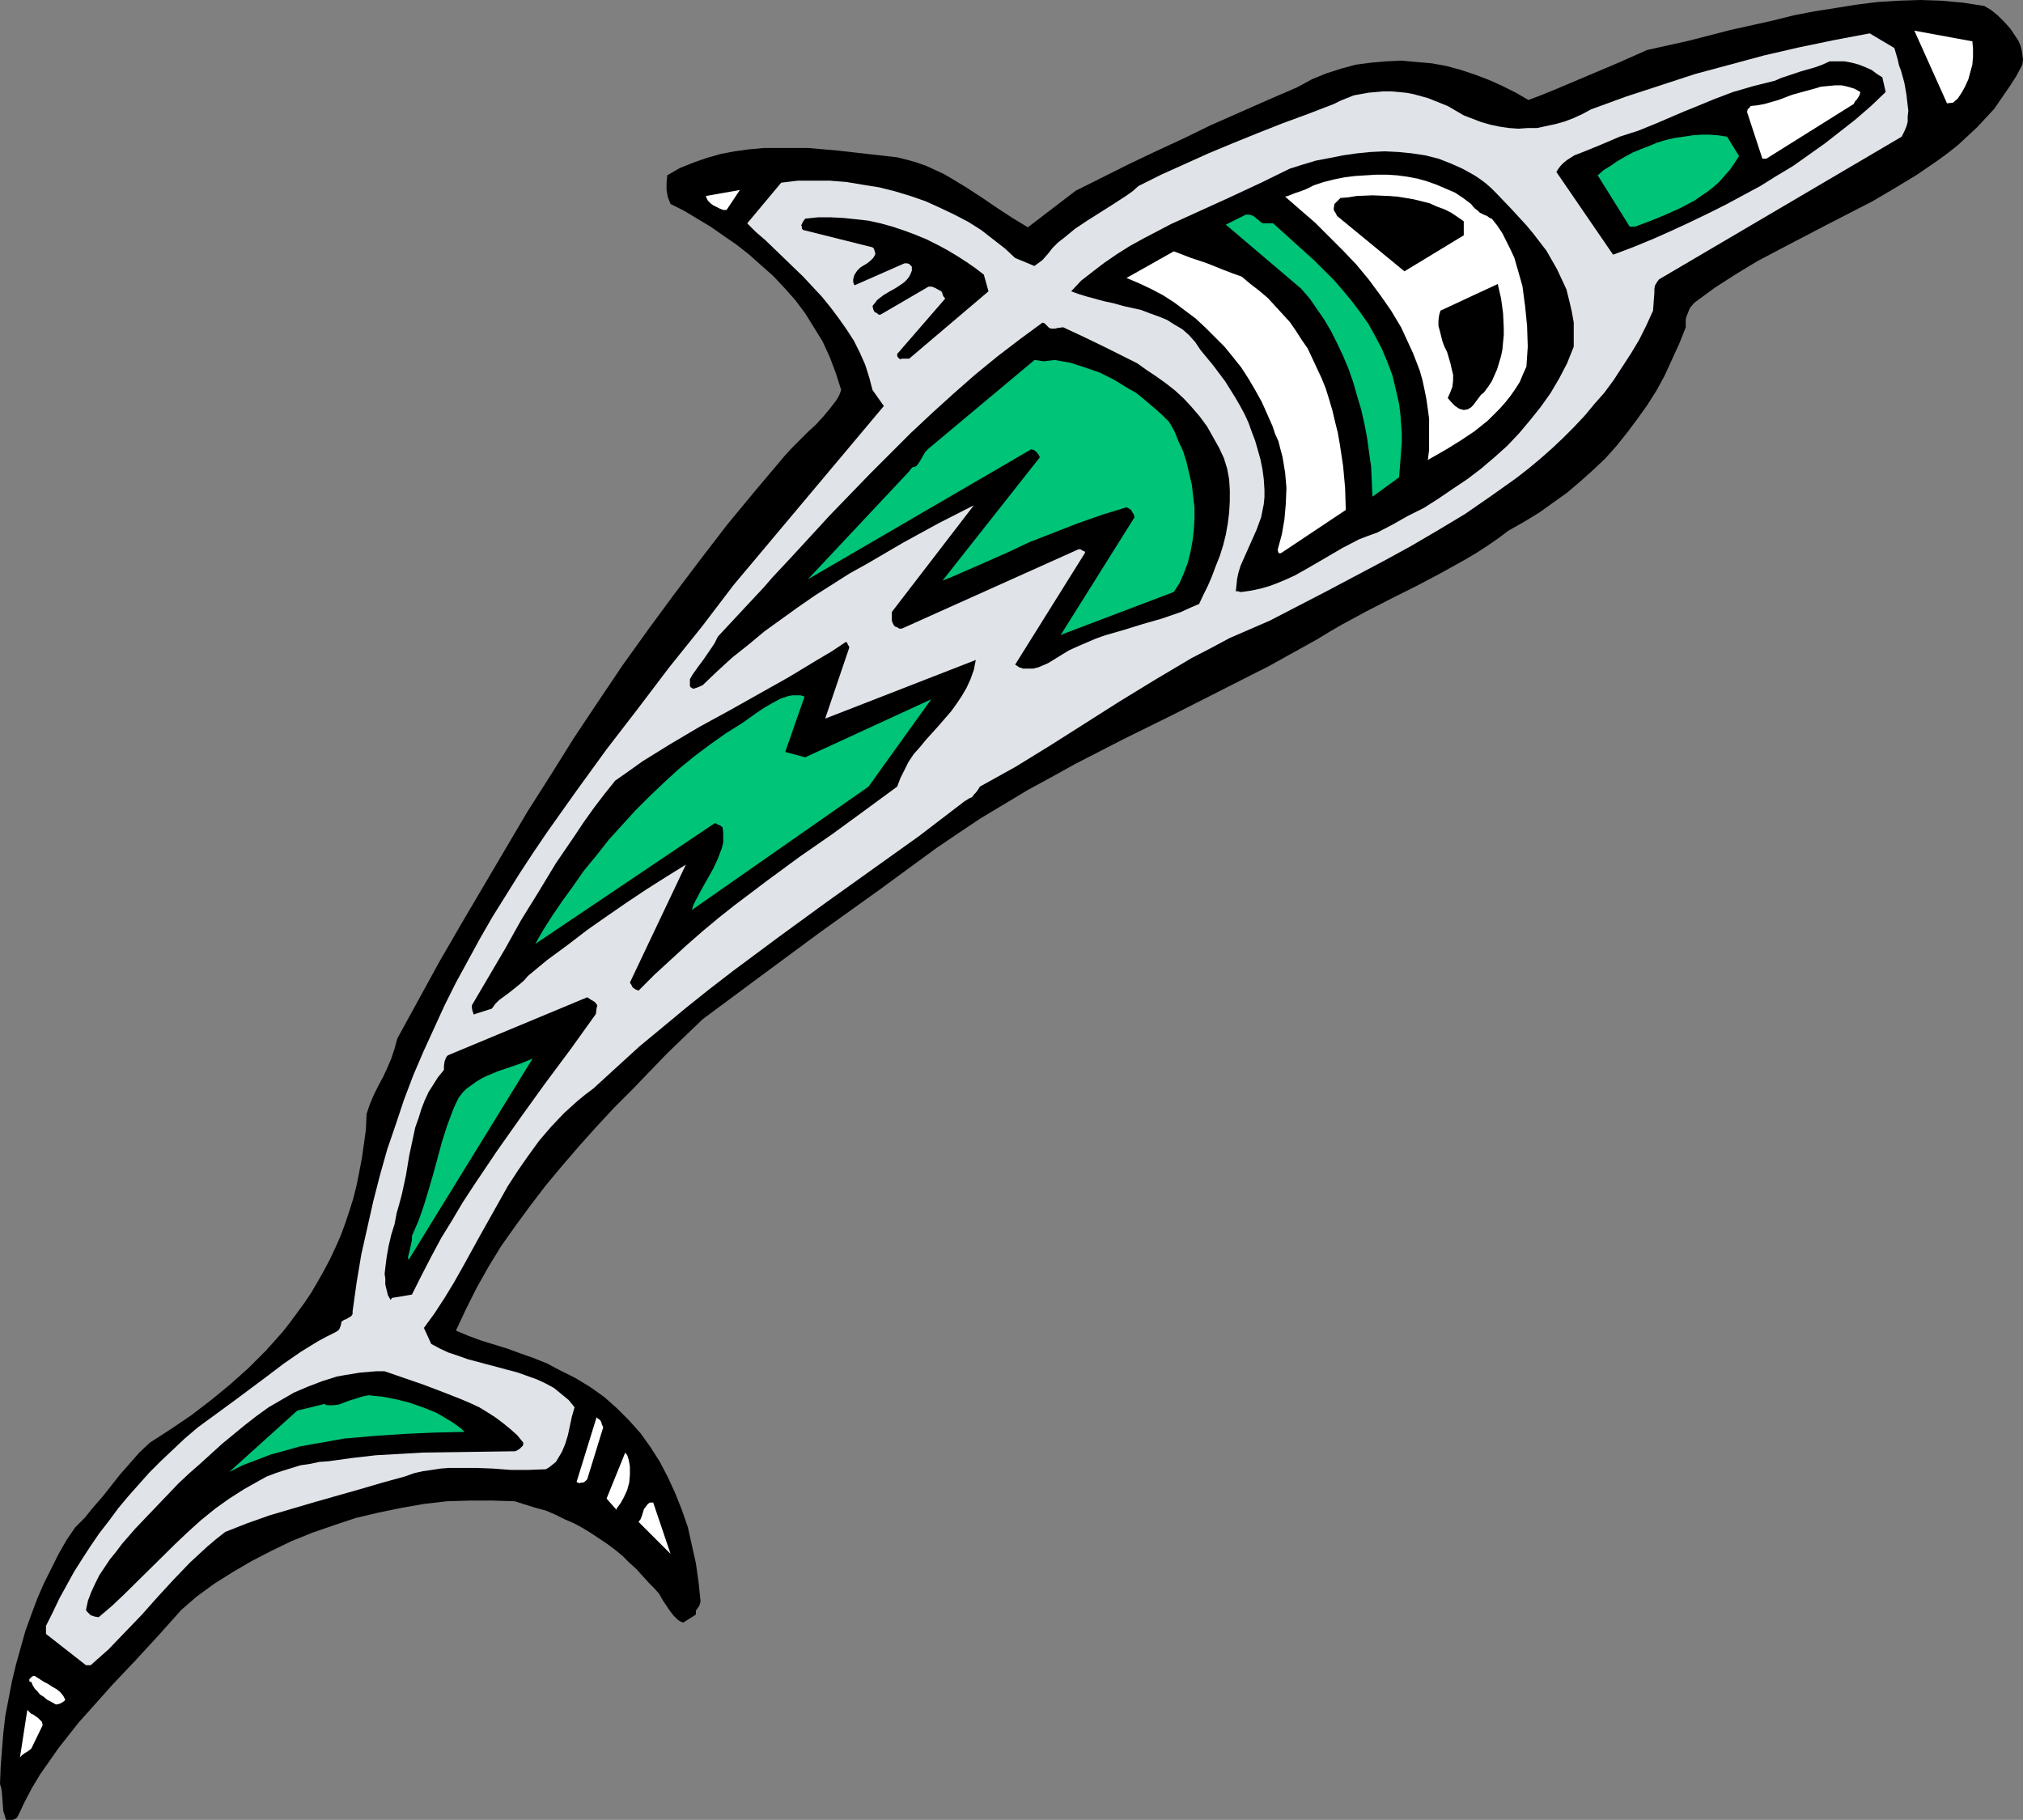 <?xml version="1.0" encoding="UTF-8" standalone="no"?>
<svg
   version="1.0"
   width="129.766mm"
   height="116.73mm"
   id="svg27"
   sodipodi:docname="Dolphin.wmf"
   xmlns:inkscape="http://www.inkscape.org/namespaces/inkscape"
   xmlns:sodipodi="http://sodipodi.sourceforge.net/DTD/sodipodi-0.dtd"
   xmlns="http://www.w3.org/2000/svg"
   xmlns:svg="http://www.w3.org/2000/svg">
  <rect width="100%" height="100%" fill="#808080" stroke="none"/>
  <sodipodi:namedview
     id="namedview27"
     pagecolor="#ffffff"
     bordercolor="#000000"
     borderopacity="0.25"
     inkscape:showpageshadow="2"
     inkscape:pageopacity="0.0"
     inkscape:pagecheckerboard="0"
     inkscape:deskcolor="#d1d1d1"
     inkscape:document-units="mm" />
  <defs
     id="defs1">
    <pattern
       id="WMFhbasepattern"
       patternUnits="userSpaceOnUse"
       width="6"
       height="6"
       x="0"
       y="0" />
  </defs>
  <path
     style="fill:#000000;fill-opacity:1;fill-rule:evenodd;stroke:none"
     d="m 2.747,441.185 h 0.323 l 0.485,-0.162 0.485,-0.323 0.323,-0.485 1.616,-3.394 1.778,-3.394 1.939,-3.232 2.262,-3.232 2.262,-3.232 2.424,-3.071 2.424,-3.071 2.747,-3.071 5.333,-5.979 5.656,-5.979 5.656,-6.141 5.494,-6.141 3.717,-3.232 4.202,-3.071 4.363,-2.747 4.686,-2.747 4.686,-2.424 5.01,-2.424 5.171,-2.101 5.171,-1.778 5.333,-1.778 5.494,-1.293 5.494,-1.131 5.494,-0.97 5.656,-0.646 5.494,-0.162 h 5.494 l 5.333,0.162 2.586,0.808 2.586,0.808 2.424,0.646 2.262,0.97 2.262,1.131 2.262,0.97 2.101,1.131 2.101,1.293 1.939,1.293 1.939,1.293 1.939,1.454 1.778,1.454 1.616,1.616 1.778,1.616 1.454,1.616 1.616,1.778 1.293,1.293 1.131,1.293 0.808,1.454 1.616,2.424 0.97,1.293 0.97,0.97 0.646,0.485 0.808,0.323 3.07,-1.939 v -0.485 -0.485 l 0.808,-1.131 0.162,-0.485 0.162,-0.646 -0.485,-4.687 -0.646,-4.525 -0.97,-4.363 -0.97,-4.363 -1.454,-4.202 -1.616,-4.04 -1.778,-3.879 -1.939,-3.717 -2.262,-3.555 -2.424,-3.394 -2.747,-3.071 -2.909,-2.909 -3.07,-2.747 -3.394,-2.424 -3.717,-2.262 -1.939,-0.97 -1.939,-0.97 -3.07,-1.616 -3.232,-1.293 -3.232,-1.131 -3.07,-1.131 -6.302,-1.939 -3.07,-1.131 -3.07,-1.293 2.424,-5.171 2.586,-5.171 2.909,-5.171 3.07,-5.01 3.555,-5.01 3.555,-4.848 3.717,-4.848 4.04,-4.848 4.04,-4.687 4.202,-4.687 4.202,-4.525 4.363,-4.363 8.565,-8.888 8.565,-8.242 14.382,-10.666 14.221,-10.504 14.221,-10.181 13.898,-10.181 5.494,-3.717 5.333,-3.555 5.656,-3.394 5.656,-3.394 5.656,-3.071 5.818,-3.232 11.635,-5.979 11.797,-5.818 11.797,-5.979 11.797,-5.979 5.818,-3.232 5.818,-3.232 2.909,-1.778 3.07,-1.778 5.979,-3.232 5.979,-3.071 6.141,-3.071 5.818,-3.071 5.818,-3.232 2.747,-1.616 2.747,-1.778 2.586,-1.778 2.586,-1.939 3.717,-2.101 3.717,-2.262 3.394,-2.424 3.394,-2.424 3.232,-2.747 3.07,-2.747 2.909,-2.747 2.747,-3.071 2.586,-3.232 2.424,-3.232 2.424,-3.394 2.262,-3.555 1.939,-3.555 1.778,-3.879 1.778,-3.879 1.616,-4.04 V 78.379 77.409 l 0.162,-0.646 0.323,-0.808 0.323,-0.808 0.323,-0.646 0.97,-1.131 2.424,-1.778 2.424,-1.778 5.01,-3.232 5.333,-3.232 5.494,-2.909 11.15,-5.818 5.656,-2.909 5.656,-2.909 5.494,-3.232 5.333,-3.232 5.171,-3.555 2.424,-1.778 2.424,-1.939 2.262,-2.101 2.262,-2.101 2.101,-2.262 2.101,-2.262 1.778,-2.586 1.778,-2.586 1.778,-2.747 1.454,-2.747 0.162,-1.293 -0.162,-1.131 -0.162,-1.131 -0.323,-1.131 -0.485,-1.131 -0.646,-0.97 -1.293,-1.939 -1.454,-1.616 -1.616,-1.616 -1.616,-1.293 -1.616,-0.97 -5.171,-0.808 L 470.579,0.162 465.569,0 l -5.171,0.162 -5.171,0.323 -5.171,0.646 -5.01,0.808 -5.171,0.808 -5.01,0.97 -5.171,1.293 -10.181,2.262 -10.019,2.586 -10.181,2.262 -7.272,3.232 -7.272,3.071 -7.272,3.071 -3.555,1.454 -3.394,1.293 -3.07,-1.778 -3.232,-1.616 -3.232,-1.454 -3.394,-1.293 -3.394,-1.131 -3.555,-0.97 -3.555,-0.646 -3.717,-0.323 -3.555,-0.323 -3.717,0.162 -3.717,0.323 -3.717,0.485 -3.555,0.97 -3.555,1.131 -3.555,1.454 -3.555,1.939 -7.11,3.071 -6.949,3.071 -6.949,3.071 -6.626,3.232 -6.626,3.071 -6.464,3.071 -12.928,6.464 -11.635,8.888 -3.717,-2.262 -3.717,-2.424 -3.555,-2.424 -3.717,-2.424 -3.717,-2.262 -1.939,-1.131 -2.101,-0.97 -2.101,-0.97 -2.262,-0.808 -2.262,-0.646 -2.586,-0.646 -7.11,-0.808 -7.11,-0.808 -7.272,-0.646 h -3.717 -3.555 -3.555 l -3.555,0.323 -3.555,0.485 -3.394,0.646 -3.394,0.97 -3.232,1.131 -3.232,1.293 -3.07,1.778 -0.162,1.778 v 1.778 l 0.162,0.97 0.162,0.808 0.323,0.808 0.323,0.808 3.232,1.616 3.232,1.939 3.232,1.939 3.232,2.262 3.07,2.101 3.07,2.424 2.909,2.586 2.909,2.586 2.747,2.909 2.586,2.909 2.424,3.232 2.101,3.394 2.101,3.394 1.778,3.879 1.454,3.879 1.293,4.04 -0.485,1.293 -0.646,1.131 -1.616,2.101 -1.616,1.939 -1.778,1.939 -1.939,1.778 -1.939,1.939 -1.939,1.939 -1.778,1.939 -6.949,8.242 -6.949,8.404 -6.464,8.404 -6.464,8.565 -6.302,8.565 -6.141,8.565 -5.979,8.888 -5.818,8.727 -5.656,9.05 -5.656,8.888 -5.333,9.05 -5.333,9.05 -5.333,9.05 -5.333,9.212 -10.181,18.585 -0.646,2.424 -0.808,2.424 -0.97,2.262 -0.97,2.101 -1.131,2.101 -1.131,2.262 -0.97,2.262 -0.808,2.424 -0.162,3.717 -0.485,3.555 -0.485,3.394 -0.646,3.394 -0.646,3.232 -0.808,3.232 -0.97,3.071 -0.97,2.909 -1.131,3.071 -1.293,2.909 -1.293,2.747 -1.454,2.747 -1.454,2.586 -1.616,2.747 -1.616,2.424 -1.778,2.424 -1.778,2.424 -1.778,2.262 -4.04,4.525 -4.202,4.202 -4.525,4.04 -4.525,3.717 -4.848,3.717 -5.01,3.394 -5.01,3.232 -2.586,2.424 -2.262,2.586 -2.424,2.747 -4.202,5.333 -2.262,2.586 -2.101,2.586 -2.262,2.262 -2.101,3.071 -1.939,3.394 -1.778,3.555 -1.778,3.555 -1.616,3.717 -1.454,3.879 -1.454,4.04 -1.131,4.04 -1.131,4.04 -0.97,4.04 -0.808,4.202 -0.808,4.202 -0.485,4.202 -0.323,4.04 -0.323,4.202 L 0,432.458 l 0.323,1.131 0.162,1.293 0.162,2.101 0.162,2.101 0.323,0.97 0.323,1.131 z"
     id="path1" />
  <path
     style="fill:#ffffff;fill-opacity:1;fill-rule:evenodd;stroke:none"
     d="m 4.848,425.994 0.485,-0.485 0.646,-0.485 0.808,-0.485 0.808,-0.646 2.747,-5.656 -0.162,-0.808 -0.485,-0.485 -0.485,-0.485 -0.485,-0.323 -0.646,-0.485 -0.485,-0.162 -0.97,-0.97 z"
     id="path2" />
  <path
     style="fill:#ffffff;fill-opacity:1;fill-rule:evenodd;stroke:none"
     d="m 14.382,413.065 0.323,-0.162 0.323,-0.162 0.485,-0.323 0.323,-0.323 -0.485,-0.97 -0.808,-0.97 -0.808,-0.646 -1.131,-0.646 -0.97,-0.646 -0.97,-0.485 -2.262,-1.454 H 8.242 8.08 l -0.323,0.162 -0.323,0.323 -0.323,0.323 v 0.323 0.162 l 0.162,0.162 h 0.323 l 0.323,0.808 0.485,0.808 0.646,0.646 0.646,0.808 0.808,0.485 0.97,0.808 0.97,0.485 1.131,0.646 z"
     id="path3" />
  <path
     style="fill:#e0e3e8;fill-opacity:1;fill-rule:evenodd;stroke:none"
     d="m 20.846,403.692 h 1.131 l 4.363,-3.879 4.04,-4.202 4.04,-4.202 3.878,-4.363 3.878,-4.202 3.878,-4.04 4.202,-3.879 2.101,-1.778 2.262,-1.778 5.333,-2.101 5.494,-1.939 5.494,-1.616 5.494,-1.616 10.827,-3.071 5.494,-1.616 5.333,-1.454 2.262,-0.808 2.101,-0.485 2.262,-0.323 2.101,-0.323 2.101,-0.162 h 2.262 4.202 l 4.202,0.162 4.202,0.323 h 4.363 l 4.202,-0.162 0.808,-0.485 0.808,-0.646 0.808,-0.646 0.485,-0.808 0.97,-1.616 0.808,-1.939 0.646,-2.101 0.485,-2.262 0.485,-2.262 0.646,-2.262 -1.454,-1.778 -1.778,-1.454 -1.778,-1.454 -2.101,-1.131 -2.101,-0.97 -2.262,-0.808 -2.262,-0.808 -2.424,-0.646 -4.848,-1.293 -4.848,-1.293 -2.262,-0.808 -2.424,-0.808 -2.101,-0.97 -2.101,-1.131 -1.778,-3.879 2.586,-3.555 2.424,-3.717 2.262,-3.717 2.101,-3.717 4.363,-7.919 4.363,-7.757 2.262,-4.04 2.424,-3.717 2.586,-3.717 2.586,-3.555 2.909,-3.394 3.07,-3.232 1.778,-1.616 1.616,-1.454 1.778,-1.454 1.939,-1.454 5.656,-5.171 5.494,-5.01 5.656,-4.687 5.656,-4.687 5.656,-4.525 5.656,-4.363 11.312,-8.404 11.312,-8.242 11.312,-8.08 11.312,-8.08 5.494,-4.202 5.494,-4.202 1.293,-0.808 0.485,-0.162 0.162,-0.162 v 0 l 0.323,-0.485 0.485,-0.485 0.485,-0.646 0.485,-0.808 4.363,-2.424 4.363,-2.424 8.403,-5.171 8.403,-5.333 8.403,-5.333 8.726,-5.333 4.363,-2.586 4.363,-2.586 4.686,-2.424 4.525,-2.424 4.848,-2.101 4.848,-2.101 13.736,-7.111 13.736,-7.272 6.787,-3.717 6.626,-3.879 6.464,-3.879 6.302,-4.363 6.141,-4.363 2.909,-2.262 2.909,-2.424 2.747,-2.424 2.747,-2.586 2.586,-2.586 2.586,-2.747 2.424,-2.909 2.424,-2.747 2.262,-3.071 2.101,-3.232 2.101,-3.232 1.939,-3.232 1.778,-3.555 1.616,-3.555 0.162,-2.262 0.162,-2.101 v -0.97 l 0.162,-0.808 0.485,-0.808 0.485,-0.646 58.822,-34.584 0.646,-1.293 0.485,-1.131 0.323,-1.131 v -1.293 l 0.162,-1.454 -0.162,-1.293 -0.323,-2.747 -0.485,-2.747 -0.808,-2.909 -0.485,-1.293 -0.323,-1.454 -0.808,-2.747 -5.979,-3.555 -8.565,1.616 -8.565,1.778 -8.403,1.939 -8.403,2.262 -8.403,2.262 -8.403,2.747 -8.403,2.747 -8.403,3.071 -2.101,1.131 -2.101,0.97 -2.101,0.808 -2.262,0.646 -2.262,0.485 -2.262,0.485 h -2.262 l -2.262,0.162 -2.262,-0.162 -2.262,-0.323 -2.262,-0.485 -2.262,-0.646 -2.101,-0.808 -2.101,-0.808 -1.939,-1.131 -1.939,-1.131 -1.616,-0.646 -1.616,-0.646 -1.616,-0.646 -1.778,-0.485 -1.778,-0.485 -1.778,-0.323 -1.778,-0.162 -1.778,-0.162 h -1.939 l -1.778,0.162 -1.778,0.162 -1.778,0.323 -1.778,0.323 -1.616,0.646 -1.616,0.646 -1.616,0.808 -6.302,2.424 -6.141,2.262 -6.141,2.424 -5.979,2.424 -5.818,2.424 -11.474,5.171 -5.494,2.747 -1.454,1.293 -1.616,1.131 -3.232,2.101 -3.07,1.939 -3.07,1.939 -2.909,1.939 -2.747,2.262 -1.454,1.131 -1.293,1.293 -1.131,1.454 -1.293,1.454 -1.293,0.97 -0.485,0.323 -0.162,0.162 v 0 l -4.686,-1.939 -2.424,-2.262 -2.909,-2.262 -2.909,-2.262 -3.07,-1.939 -3.394,-1.778 -3.394,-1.616 -3.555,-1.616 -3.717,-1.293 -3.717,-1.131 -3.878,-0.97 -4.04,-0.646 -3.878,-0.646 -4.04,-0.323 h -3.878 -3.878 l -4.04,0.485 -8.242,9.858 2.101,2.101 2.262,1.939 4.525,4.363 4.686,4.525 2.262,2.424 2.262,2.424 2.101,2.586 1.939,2.586 1.939,2.747 1.778,2.747 1.454,2.909 1.293,2.909 0.97,3.071 0.808,3.071 2.747,3.879 -36.36,43.31 -7.757,10.181 -7.918,9.858 -7.595,10.02 -7.595,9.858 -7.272,10.02 -7.11,10.02 -3.394,5.01 -3.394,5.171 -3.232,5.171 -3.232,5.171 -3.07,5.333 -2.909,5.333 -2.909,5.333 -2.747,5.495 -2.586,5.656 -2.586,5.656 -2.424,5.656 -2.262,5.979 -1.939,5.818 -2.101,6.141 -1.778,6.303 -1.616,6.303 -1.454,6.464 -1.454,6.464 -1.131,6.787 -0.97,6.949 v 0.646 l -0.162,0.323 -0.323,0.323 -0.323,0.162 -0.808,0.485 -0.485,0.162 -0.646,0.485 v 0.323 l -0.162,0.646 -0.323,0.808 -0.323,0.323 -0.485,0.323 -2.262,1.131 -2.101,1.131 -4.202,2.586 -4.202,2.909 -4.04,3.071 -8.242,6.141 -4.202,3.071 -4.202,3.071 -3.232,2.747 -2.909,2.747 -2.909,2.747 -2.747,2.747 -2.586,2.909 -2.586,2.909 -2.424,2.909 -2.262,3.071 -2.262,2.909 -2.101,3.071 -2.101,3.232 -1.939,3.071 -1.778,3.232 -1.778,3.232 -1.616,3.394 -1.616,3.232 v 1.939 z"
     id="path4" />
  <path
     style="fill:#000000;fill-opacity:1;fill-rule:evenodd;stroke:none"
     d="m 23.917,392.057 3.232,-2.747 3.07,-2.909 12.282,-12.12 3.07,-2.909 3.232,-2.909 3.394,-2.747 3.394,-2.424 3.555,-2.262 3.717,-2.101 1.778,-0.97 2.101,-0.808 1.939,-0.646 2.101,-0.646 2.101,-0.646 2.262,-0.323 2.262,-0.485 2.262,-0.162 5.818,-0.808 5.656,-0.646 5.656,-0.323 5.656,-0.323 11.312,-0.162 11.15,-0.162 0.646,-0.323 0.485,-0.323 0.646,-0.646 0.162,-0.323 v -0.485 l -1.454,-1.778 -1.616,-1.454 -1.778,-1.454 -1.939,-1.454 -1.778,-1.131 -2.101,-1.293 -2.101,-0.97 -2.262,-0.97 -4.525,-1.778 -4.686,-1.778 -4.686,-1.616 -4.686,-1.616 h -2.101 l -1.939,0.162 -1.939,0.162 -1.939,0.323 -1.939,0.323 -1.778,0.323 -3.555,1.131 -3.394,1.293 -3.394,1.454 -3.07,1.778 -3.07,1.778 -2.909,2.101 -2.909,2.262 -2.747,2.262 -2.747,2.262 -5.333,4.848 -2.586,2.262 -2.586,2.424 -3.555,3.717 -6.949,7.272 -3.232,3.717 -1.454,1.939 -1.454,1.778 -1.293,1.939 -1.293,1.939 -0.97,1.939 -0.97,2.101 -0.808,2.101 -0.485,2.262 0.162,0.323 0.323,0.323 0.646,0.646 0.97,0.323 z"
     id="path5" />
  <path
     style="fill:#ffffff;fill-opacity:1;fill-rule:evenodd;stroke:none"
     d="m 162.569,376.704 -4.202,-12.444 h -0.485 -0.323 l -0.485,0.323 -0.485,0.646 -0.485,0.646 -0.485,1.616 -0.323,0.808 -0.485,0.646 z"
     id="path6" />
  <path
     style="fill:#ffffff;fill-opacity:1;fill-rule:evenodd;stroke:none"
     d="m 149.48,365.715 0.97,-1.293 0.808,-1.454 0.808,-1.778 0.485,-1.778 0.162,-1.939 v -1.939 l -0.162,-0.97 -0.162,-0.808 -0.323,-0.97 -0.485,-0.646 -4.525,11.151 2.424,2.747 z"
     id="path7" />
  <path
     style="fill:#ffffff;fill-opacity:1;fill-rule:evenodd;stroke:none"
     d="m 140.43,359.574 0.485,-0.162 h 0.485 l 0.485,-0.323 0.485,-0.485 3.878,-12.605 -0.323,-0.646 -0.162,-0.646 -0.323,-0.485 -0.485,-0.323 -0.323,-0.323 -4.848,15.676 z"
     id="path8" />
  <path
     style="fill:#00c478;fill-opacity:1;fill-rule:evenodd;stroke:none"
     d="m 55.59,356.826 3.232,-1.616 3.394,-1.293 3.394,-1.293 3.555,-0.97 3.394,-0.97 3.555,-0.646 3.717,-0.646 3.555,-0.646 7.434,-0.646 7.272,-0.485 7.272,-0.323 7.272,-0.162 -0.808,-0.808 -1.131,-0.808 -1.131,-0.808 -1.131,-0.646 -1.293,-0.808 -1.454,-0.808 -3.232,-1.293 -3.232,-1.131 -3.232,-0.808 -3.394,-0.646 -1.778,-0.162 -1.454,-0.162 -1.616,0.323 -1.454,0.485 -1.616,0.485 -1.293,0.485 -1.293,0.485 -1.293,0.162 H 79.669 79.184 l -0.485,-0.323 -6.626,1.616 z"
     id="path9" />
  <path
     style="fill:#000000;fill-opacity:1;fill-rule:evenodd;stroke:none"
     d="m 95.021,314.647 4.848,-0.808 2.262,-4.525 2.424,-4.687 2.424,-4.525 2.586,-4.202 2.586,-4.363 2.747,-4.202 5.656,-8.404 5.818,-8.242 5.818,-8.08 6.141,-8.242 6.141,-8.565 0.162,-1.454 0.162,-0.485 v 0 -0.162 l -0.323,-0.485 -0.323,-0.323 -0.485,-0.323 -0.323,-0.162 -0.485,-0.323 -0.485,-0.323 -33.774,14.06 -0.323,0.323 -0.162,0.323 -0.323,0.808 -0.162,1.131 v 0.97 l -1.454,1.778 -1.131,1.778 -1.131,1.778 -0.97,2.101 -0.808,2.101 -0.646,2.101 -0.808,2.262 -0.485,2.262 -0.97,4.525 -0.808,4.848 -0.97,4.525 -0.646,2.424 -0.646,2.262 -0.485,2.586 -0.808,2.586 -0.646,2.747 -0.485,2.747 -0.323,2.586 -0.162,1.454 0.162,1.131 v 1.454 l 0.323,1.293 0.323,1.293 0.646,1.131 z"
     id="path10" />
  <path
     style="fill:#00c478;fill-opacity:1;fill-rule:evenodd;stroke:none"
     d="m 99.061,305.436 30.058,-48.805 v 0 l -2.747,1.131 -5.656,1.939 -2.747,1.131 -1.293,0.646 -1.293,0.808 -1.131,0.808 -1.131,0.808 -0.97,0.97 -0.97,1.293 -0.646,1.293 -0.646,1.454 -1.454,3.879 -1.293,4.04 -2.101,7.757 -1.131,3.879 -1.131,3.717 -1.293,3.717 -1.616,3.717 v 0.97 l -0.162,0.808 -0.323,1.454 -0.323,1.293 -0.162,0.646 z"
     id="path11" />
  <path
     style="fill:#000000;fill-opacity:1;fill-rule:evenodd;stroke:none"
     d="m 115.221,245.803 4.04,-1.293 0.808,-1.131 0.97,-0.97 2.424,-1.778 2.424,-1.939 1.131,-0.97 0.97,-1.131 4.686,-3.879 4.848,-3.555 4.848,-3.717 4.848,-3.394 4.686,-3.232 4.848,-3.232 4.848,-3.071 4.686,-2.909 -13.574,28.604 0.323,0.485 0.323,0.646 0.646,0.485 0.808,0.323 3.878,-3.879 3.878,-3.555 3.878,-3.555 3.878,-3.394 3.878,-3.232 3.878,-3.071 7.918,-5.979 7.918,-5.818 7.918,-5.495 7.757,-5.656 7.918,-5.818 0.808,-2.101 0.97,-1.939 0.97,-1.939 1.293,-1.939 1.454,-1.616 1.454,-1.778 1.616,-1.778 1.454,-1.616 3.07,-3.555 1.293,-1.778 1.293,-1.939 1.131,-1.939 0.97,-2.101 0.808,-2.262 0.485,-2.424 -36.522,14.221 5.818,-17.13 v 0.162 -0.485 l -0.323,-0.485 -0.162,-0.485 -0.323,-0.162 -3.394,2.262 -3.555,2.101 -6.949,4.202 -14.382,8.08 -7.11,3.879 -7.11,4.202 -6.787,4.202 -3.394,2.424 -3.232,2.262 -2.586,3.232 -2.586,3.394 -2.424,3.394 -2.262,3.394 -4.525,6.626 -4.202,6.949 -4.202,6.787 -3.878,6.949 -8.08,13.737 v 0.646 l 0.162,0.808 0.162,0.323 v 0.162 l 0.162,0.323 z"
     id="path12" />
  <path
     style="fill:#00c478;fill-opacity:1;fill-rule:evenodd;stroke:none"
     d="M 129.765,228.834 173.235,199.584 h 0.323 l 0.485,0.323 0.485,0.162 0.646,0.485 0.162,1.293 v 1.293 1.131 l -0.323,1.293 -0.485,1.293 -0.485,1.293 -1.131,2.424 -1.454,2.586 -1.454,2.586 -1.293,2.424 -0.646,1.293 -0.323,1.131 42.824,-29.897 15.19,-21.17 -30.542,14.06 -4.848,-1.293 4.686,-13.413 -0.97,-0.323 h -0.97 -0.97 l -0.97,0.162 -0.97,0.323 -0.97,0.323 -2.101,1.131 -1.939,1.131 -1.939,1.293 -1.778,1.293 -1.616,1.131 -3.878,2.424 -3.878,2.747 -3.878,2.909 -3.555,2.909 -3.717,3.394 -3.394,3.232 -3.555,3.555 -3.232,3.555 -3.232,3.555 -2.909,3.717 -3.07,3.717 -2.586,3.717 -2.586,3.555 -2.424,3.555 -2.262,3.555 z"
     id="path13" />
  <path
     style="fill:#000000;fill-opacity:1;fill-rule:evenodd;stroke:none"
     d="m 168.225,166.939 0.485,-0.162 0.485,-0.162 1.131,-0.485 3.555,-3.394 3.717,-3.394 3.878,-3.071 3.878,-3.232 4.04,-2.909 4.04,-2.909 4.202,-2.909 8.403,-5.333 4.363,-2.424 8.565,-5.01 8.565,-4.687 8.565,-4.363 -19.877,25.857 v 2.101 l 0.162,0.485 0.323,0.646 0.323,0.323 0.485,0.162 0.485,0.323 h 0.646 l 42.824,-19.231 h 0.485 l 0.485,0.323 0.485,0.162 0.162,0.323 -16.968,27.15 0.485,0.323 0.485,0.323 0.97,0.323 h 1.131 1.293 l 1.293,-0.323 1.131,-0.485 1.131,-0.485 0.808,-0.485 2.101,-1.293 2.101,-1.293 2.101,-0.97 2.262,-0.97 2.262,-0.97 2.262,-0.808 4.525,-1.293 4.686,-1.454 4.525,-1.293 4.686,-1.616 2.101,-0.97 2.262,-0.97 0.97,-2.101 1.131,-2.262 0.97,-2.262 0.97,-2.586 0.97,-2.424 0.808,-2.586 0.646,-2.586 0.485,-2.747 0.323,-2.586 0.162,-2.747 v -2.747 l -0.162,-2.586 -0.485,-2.586 -0.808,-2.586 -1.131,-2.424 -1.454,-2.586 -1.454,-2.586 -1.778,-2.424 -1.939,-2.262 -1.939,-2.101 -2.101,-1.939 -2.262,-1.778 -2.262,-1.616 -2.424,-1.616 -2.262,-1.616 -2.586,-1.293 -5.171,-2.586 -5.01,-2.424 -5.171,-2.424 -1.293,0.162 -0.646,0.162 h -0.97 l -0.485,-0.162 -0.808,-0.808 -0.323,-0.323 -0.485,-0.162 -5.494,4.04 -5.494,4.202 -5.333,4.363 -5.333,4.687 -5.171,4.687 -5.171,4.848 -4.848,4.848 -5.01,5.01 -9.696,10.02 -9.211,10.02 -4.686,5.01 -2.101,2.424 -2.262,2.424 -4.525,4.848 -4.363,4.687 -0.808,1.616 -0.97,1.454 -1.778,2.586 -0.97,1.293 -0.808,1.131 -0.808,1.131 -0.646,1.131 v 0.808 0.808 l 0.162,0.323 0.323,0.162 0.162,0.162 z"
     id="path14" />
  <path
     style="fill:#00c478;fill-opacity:1;fill-rule:evenodd;stroke:none"
     d="m 257.752,153.688 26.826,-10.181 1.454,-2.262 0.97,-2.262 0.97,-2.586 0.646,-2.586 0.485,-2.586 0.323,-2.747 0.162,-2.747 v -2.747 l -0.323,-2.747 -0.323,-2.747 -0.646,-2.747 -0.646,-2.747 -0.808,-2.586 -1.131,-2.424 -0.97,-2.424 -1.293,-2.262 -1.616,-1.616 -1.616,-1.454 -3.232,-2.747 -1.616,-1.293 -1.778,-0.97 -3.394,-2.101 -3.555,-1.778 -3.717,-1.293 -3.555,-1.131 -3.717,-0.646 -1.293,0.162 -1.293,0.162 -1.131,-0.162 -1.131,-0.162 -25.694,21.494 -0.808,0.808 -0.646,1.131 -0.646,1.131 -0.808,1.131 -0.323,0.162 -0.646,0.162 -0.485,0.485 -0.323,0.485 -24.563,26.18 54.136,-31.513 0.646,0.162 0.646,0.485 0.485,0.646 0.323,0.646 -23.594,29.897 2.424,-0.97 2.586,-1.131 5.171,-2.262 5.494,-2.424 5.494,-2.586 5.818,-2.262 5.818,-2.262 5.979,-2.101 5.818,-1.778 0.646,0.323 0.485,0.323 0.323,0.646 0.323,0.485 0.162,0.646 -17.938,28.604 z"
     id="path15" />
  <path
     style="fill:#000000;fill-opacity:1;fill-rule:evenodd;stroke:none"
     d="m 301.06,143.506 2.262,-0.323 2.262,-0.485 2.262,-0.646 2.101,-0.808 1.939,-0.808 2.101,-0.97 3.717,-2.101 3.878,-2.262 3.878,-2.262 4.04,-2.101 2.101,-0.808 2.262,-0.808 3.717,-1.939 3.717,-2.101 3.878,-1.939 3.555,-2.262 3.555,-2.424 3.394,-2.262 3.394,-2.586 3.232,-2.747 3.07,-2.747 2.909,-3.071 2.586,-3.071 2.586,-3.232 2.424,-3.394 2.101,-3.555 1.939,-3.717 1.616,-4.04 v -2.909 -2.909 l -0.485,-2.747 -0.646,-2.747 -0.646,-2.586 -1.131,-2.424 -1.131,-2.424 -1.293,-2.262 -1.293,-2.262 -1.616,-2.101 -1.616,-2.101 -1.616,-1.939 -3.717,-4.04 -3.717,-3.879 -1.131,-1.131 -1.293,-1.131 -1.293,-0.97 -1.454,-0.97 -2.909,-1.616 -2.909,-1.293 -2.909,-1.131 -3.232,-0.808 -3.232,-0.485 -3.232,-0.323 -3.394,-0.162 -3.394,0.162 -3.232,0.323 -3.394,0.485 -3.232,0.646 -3.394,0.646 -3.232,0.97 -3.07,0.97 -7.272,3.555 -7.272,3.394 -7.11,3.232 -7.11,3.232 -3.394,1.778 -3.394,1.778 -3.232,1.778 -3.07,1.939 -3.07,2.101 -2.747,2.101 -2.909,2.262 -2.424,2.586 1.778,0.646 2.101,0.646 4.202,1.131 2.262,0.485 2.262,0.646 4.363,0.97 2.101,0.808 2.262,0.808 1.939,0.808 1.778,1.131 1.939,1.131 1.616,1.454 1.454,1.616 1.293,1.939 3.07,3.717 2.909,3.879 2.424,3.879 1.131,1.939 1.131,2.101 0.97,2.101 0.808,2.262 0.808,2.101 0.646,2.262 0.646,2.262 0.485,2.424 0.323,2.424 0.162,2.586 v 1.778 l -0.162,1.616 -0.323,1.616 -0.323,1.616 -1.131,3.071 -1.293,2.909 -1.293,2.909 -1.293,2.909 -0.485,1.616 -0.323,1.454 -0.162,1.616 -0.162,1.454 h 0.646 l 0.323,0.162 z"
     id="path16" />
  <path
     style="fill:#ffffff;fill-opacity:1;fill-rule:evenodd;stroke:none"
     d="m 310.756,133.972 15.514,-10.343 -0.162,-5.333 -0.485,-5.333 -0.808,-5.333 -0.485,-2.747 -0.646,-2.586 -0.646,-2.747 -0.808,-2.747 -0.808,-2.586 -0.97,-2.424 -1.131,-2.424 -1.131,-2.424 -1.131,-2.424 -1.454,-2.101 -1.454,-2.262 -1.454,-2.101 -1.778,-1.939 -1.778,-1.939 -1.778,-1.939 -2.101,-1.778 -2.101,-1.616 -2.101,-1.778 -2.262,-0.808 -2.101,-0.808 -4.04,-1.616 -3.878,-1.293 -4.202,-1.616 -11.474,6.464 3.07,1.293 3.07,1.454 2.747,1.454 2.747,1.778 2.586,1.939 2.586,1.939 2.424,2.262 2.262,2.262 2.262,2.262 2.101,2.586 1.939,2.424 1.778,2.747 1.616,2.747 1.616,2.909 1.293,2.909 1.293,2.909 0.646,1.939 0.808,1.778 0.485,1.939 0.485,1.778 0.323,1.939 0.323,1.939 0.323,3.717 -0.162,3.879 -0.323,3.717 -0.646,3.717 -0.97,3.555 v 0.323 l 0.162,0.485 0.162,0.162 h 0.323 z"
     id="path17" />
  <path
     style="fill:#00c478;fill-opacity:1;fill-rule:evenodd;stroke:none"
     d="m 333.865,119.589 5.333,-3.879 0.323,-4.202 0.323,-4.202 v -2.262 l -0.162,-2.262 -0.162,-2.262 -0.323,-2.586 -0.808,-3.555 -0.808,-3.394 -1.293,-3.394 -1.293,-3.071 -1.616,-3.071 -1.616,-2.909 -1.939,-2.747 -1.939,-2.586 -2.262,-2.747 -2.101,-2.424 -2.424,-2.424 -2.424,-2.424 -5.01,-4.525 -5.01,-4.525 h -1.939 -0.485 l -0.646,-0.323 -0.485,-0.485 -0.485,-0.323 -0.485,-0.485 -0.646,-0.323 -0.646,-0.162 h -0.808 l -4.848,2.424 18.261,15.514 2.101,2.424 1.778,2.586 1.778,2.586 1.616,2.747 1.454,2.909 1.454,3.071 1.293,3.071 1.131,3.232 0.97,3.394 0.97,3.232 0.808,3.555 0.646,3.394 0.485,3.555 0.485,3.394 0.162,3.717 0.162,3.555 z"
     id="path18" />
  <path
     style="fill:#ffffff;fill-opacity:1;fill-rule:evenodd;stroke:none"
     d="m 347.278,110.862 3.394,-1.939 3.394,-2.101 3.394,-2.262 3.232,-2.586 2.909,-2.909 1.293,-1.454 1.293,-1.616 1.131,-1.616 1.131,-1.778 0.808,-1.939 0.808,-1.778 0.323,-4.848 -0.162,-5.01 -0.485,-4.848 -0.323,-2.424 -0.323,-2.424 -0.646,-2.262 -0.646,-2.262 -0.646,-2.262 -0.97,-2.101 -0.97,-1.939 -0.97,-1.939 -1.293,-1.939 -1.293,-1.616 -0.485,-0.162 -0.646,-0.485 -0.808,-0.323 -0.97,-0.485 -0.485,-0.485 -0.646,-0.485 -0.485,-0.485 -0.485,-0.646 -1.939,-1.454 -1.939,-1.293 -2.262,-0.97 -2.262,-0.97 -2.262,-0.808 -2.262,-0.646 -2.586,-0.485 -2.424,-0.323 -2.424,-0.162 h -2.586 l -2.586,0.162 -2.586,0.162 -2.586,0.323 -2.424,0.485 -2.586,0.646 -2.424,0.808 -1.939,0.97 -1.778,0.646 -0.97,0.323 -0.808,0.323 -0.808,0.323 -0.646,0.162 3.717,3.232 3.555,3.071 3.394,3.394 3.394,3.394 3.232,3.394 3.07,3.717 2.747,3.717 2.586,3.717 2.424,4.04 0.97,2.101 0.97,2.101 0.97,2.101 0.808,2.101 0.808,2.101 0.646,2.262 0.485,2.262 0.485,2.424 0.323,2.262 0.323,2.424 v 2.586 2.424 2.586 l -0.323,2.586 v -0.162 z"
     id="path19" />
  <path
     style="fill:#000000;fill-opacity:1;fill-rule:evenodd;stroke:none"
     d="m 354.873,99.388 0.97,-0.162 0.808,-0.485 0.485,-0.485 0.485,-0.646 0.485,-0.646 0.485,-0.646 0.485,-0.646 0.646,-0.485 0.97,-1.293 0.97,-1.454 0.646,-1.454 0.646,-1.454 0.485,-1.616 0.485,-1.616 0.323,-1.616 0.162,-1.778 0.162,-1.616 v -1.778 l -0.162,-3.555 -0.485,-3.555 -0.808,-3.555 -13.898,6.464 -0.323,1.131 -0.162,1.293 v 1.293 l 0.323,1.131 0.323,1.293 0.323,1.293 0.485,1.293 0.646,1.293 0.808,2.747 0.323,1.454 0.323,1.293 v 1.454 l -0.162,1.454 -0.485,1.293 -0.646,1.454 0.808,0.97 0.97,0.97 0.97,0.646 0.485,0.162 z"
     id="path20" />
  <path
     style="fill:#000000;fill-opacity:1;fill-rule:evenodd;stroke:none"
     d="m 218.645,86.944 h 1.778 l 19.23,-16.322 -1.131,-4.04 -2.101,-1.616 -2.101,-1.454 -2.262,-1.454 -2.424,-1.454 -2.424,-1.293 -2.586,-1.293 -2.747,-1.131 -2.586,-0.97 -2.909,-0.97 -2.909,-0.808 -2.909,-0.646 -2.909,-0.323 -3.07,-0.323 -3.07,-0.162 h -3.232 l -3.07,0.323 -0.485,0.646 -0.323,0.646 -0.162,0.323 0.162,0.323 v 0.485 l 0.323,0.323 16.806,4.202 0.323,0.323 0.162,0.485 0.162,0.485 v 0.485 l -0.485,0.808 -0.646,0.646 -0.808,0.646 -0.808,0.485 -0.808,0.485 -0.808,0.808 -0.646,0.97 -0.162,0.485 -0.162,0.646 v 0.323 0.323 l 0.162,0.485 0.162,0.323 12.12,-5.333 h 0.646 l 0.485,0.162 0.323,0.323 0.323,0.323 v 0.97 l -0.323,0.808 -0.323,0.646 -0.485,0.646 -0.646,0.646 -0.646,0.485 -1.454,0.97 -1.454,0.808 -1.616,0.97 -1.454,1.131 -0.485,0.646 -0.646,0.808 0.162,0.808 0.323,0.646 0.646,0.323 0.323,0.323 h 0.485 l 11.635,-6.787 h 0.808 l 0.808,0.323 1.454,0.808 0.162,0.162 0.162,0.485 0.162,0.485 0.485,0.646 -11.635,13.413 v 0.485 l 0.162,0.323 0.323,0.323 0.323,0.162 z"
     id="path21" />
  <path
     style="fill:#000000;fill-opacity:1;fill-rule:evenodd;stroke:none"
     d="m 340.491,65.774 14.382,-8.727 v -3.555 0.162 l -1.616,-1.131 -1.454,-0.97 -1.616,-0.808 -1.778,-0.646 -1.778,-0.808 -1.939,-0.485 -1.939,-0.485 -3.878,-0.646 -2.101,-0.162 -4.04,-0.162 -3.878,0.162 -1.939,0.323 -1.939,0.162 -0.323,0.323 -0.485,0.485 -0.646,0.646 -0.162,0.97 v 0.485 l 0.162,0.323 0.323,0.485 0.323,0.646 z"
     id="path22" />
  <path
     style="fill:#000000;fill-opacity:1;fill-rule:evenodd;stroke:none"
     d="m 391.556,61.572 4.686,-1.778 4.686,-1.939 4.363,-1.939 4.525,-2.101 4.363,-2.101 4.202,-2.101 4.202,-2.262 4.202,-2.262 3.878,-2.424 4.04,-2.424 3.878,-2.747 3.878,-2.747 3.717,-2.909 3.717,-2.909 3.717,-3.232 3.555,-3.394 -0.808,-3.555 -1.293,-0.808 -1.293,-0.97 -1.454,-0.646 -1.616,-0.646 -1.778,-0.485 -1.778,-0.323 h -1.778 -1.778 l -1.778,0.808 -1.778,0.646 -3.394,0.97 -3.394,1.131 -1.454,0.485 -1.454,0.646 -2.586,0.646 -2.586,0.646 -5.01,1.454 -4.686,1.778 -4.686,1.939 -2.424,0.97 -2.262,0.97 -4.525,1.939 -4.363,1.778 -4.525,1.454 -2.262,0.97 -2.262,0.97 -4.363,1.778 -2.101,0.808 -1.778,1.131 -0.808,0.646 -0.646,0.646 -0.646,0.808 -0.485,0.808 13.736,20.039 z"
     id="path23" />
  <path
     style="fill:#00c478;fill-opacity:1;fill-rule:evenodd;stroke:none"
     d="m 396.404,54.946 3.878,-1.454 3.555,-1.454 3.555,-1.616 3.394,-1.778 1.616,-1.131 1.454,-0.97 1.454,-1.131 1.454,-1.293 1.293,-1.454 1.293,-1.454 1.131,-1.616 1.131,-1.778 -2.909,-4.687 -2.101,-0.323 -2.101,-0.162 h -2.101 l -2.101,0.162 -2.101,0.323 -2.262,0.323 -2.101,0.485 -2.101,0.646 -1.939,0.808 -2.101,0.808 -1.939,0.808 -1.778,0.97 -1.939,1.131 -1.616,1.131 -1.616,0.97 -1.454,1.293 7.757,12.444 v 0 z"
     id="path24" />
  <path
     style="fill:#ffffff;fill-opacity:1;fill-rule:evenodd;stroke:none"
     d="m 176.144,50.906 3.232,-4.848 -8.242,1.454 0.162,0.485 0.323,0.646 0.646,0.646 0.646,0.485 0.646,0.323 0.97,0.485 0.808,0.323 z"
     id="path25" />
  <path
     style="fill:#ffffff;fill-opacity:1;fill-rule:evenodd;stroke:none"
     d="m 428.24,38.462 21.17,-13.252 0.323,-0.646 0.485,-0.485 0.485,-0.808 0.162,-0.323 0.162,-0.646 -1.454,-0.808 -1.616,-0.485 -1.454,-0.323 h -1.616 l -1.616,0.162 -1.778,0.162 -1.616,0.485 -1.778,0.485 -3.555,0.97 -3.394,1.293 -3.394,0.97 -1.778,0.323 -1.616,0.162 v 0.162 l -0.323,0.323 -0.323,0.323 -0.162,0.646 3.717,11.312 z"
     id="path26" />
  <path
     style="fill:#ffffff;fill-opacity:1;fill-rule:evenodd;stroke:none"
     d="m 473.487,24.887 1.131,-0.97 0.97,-1.454 0.808,-1.454 0.808,-1.778 0.485,-1.778 0.485,-1.778 0.162,-1.939 v -1.939 l -0.162,-1.778 -14.059,-2.586 7.918,17.615 z"
     id="path27" />
</svg>
